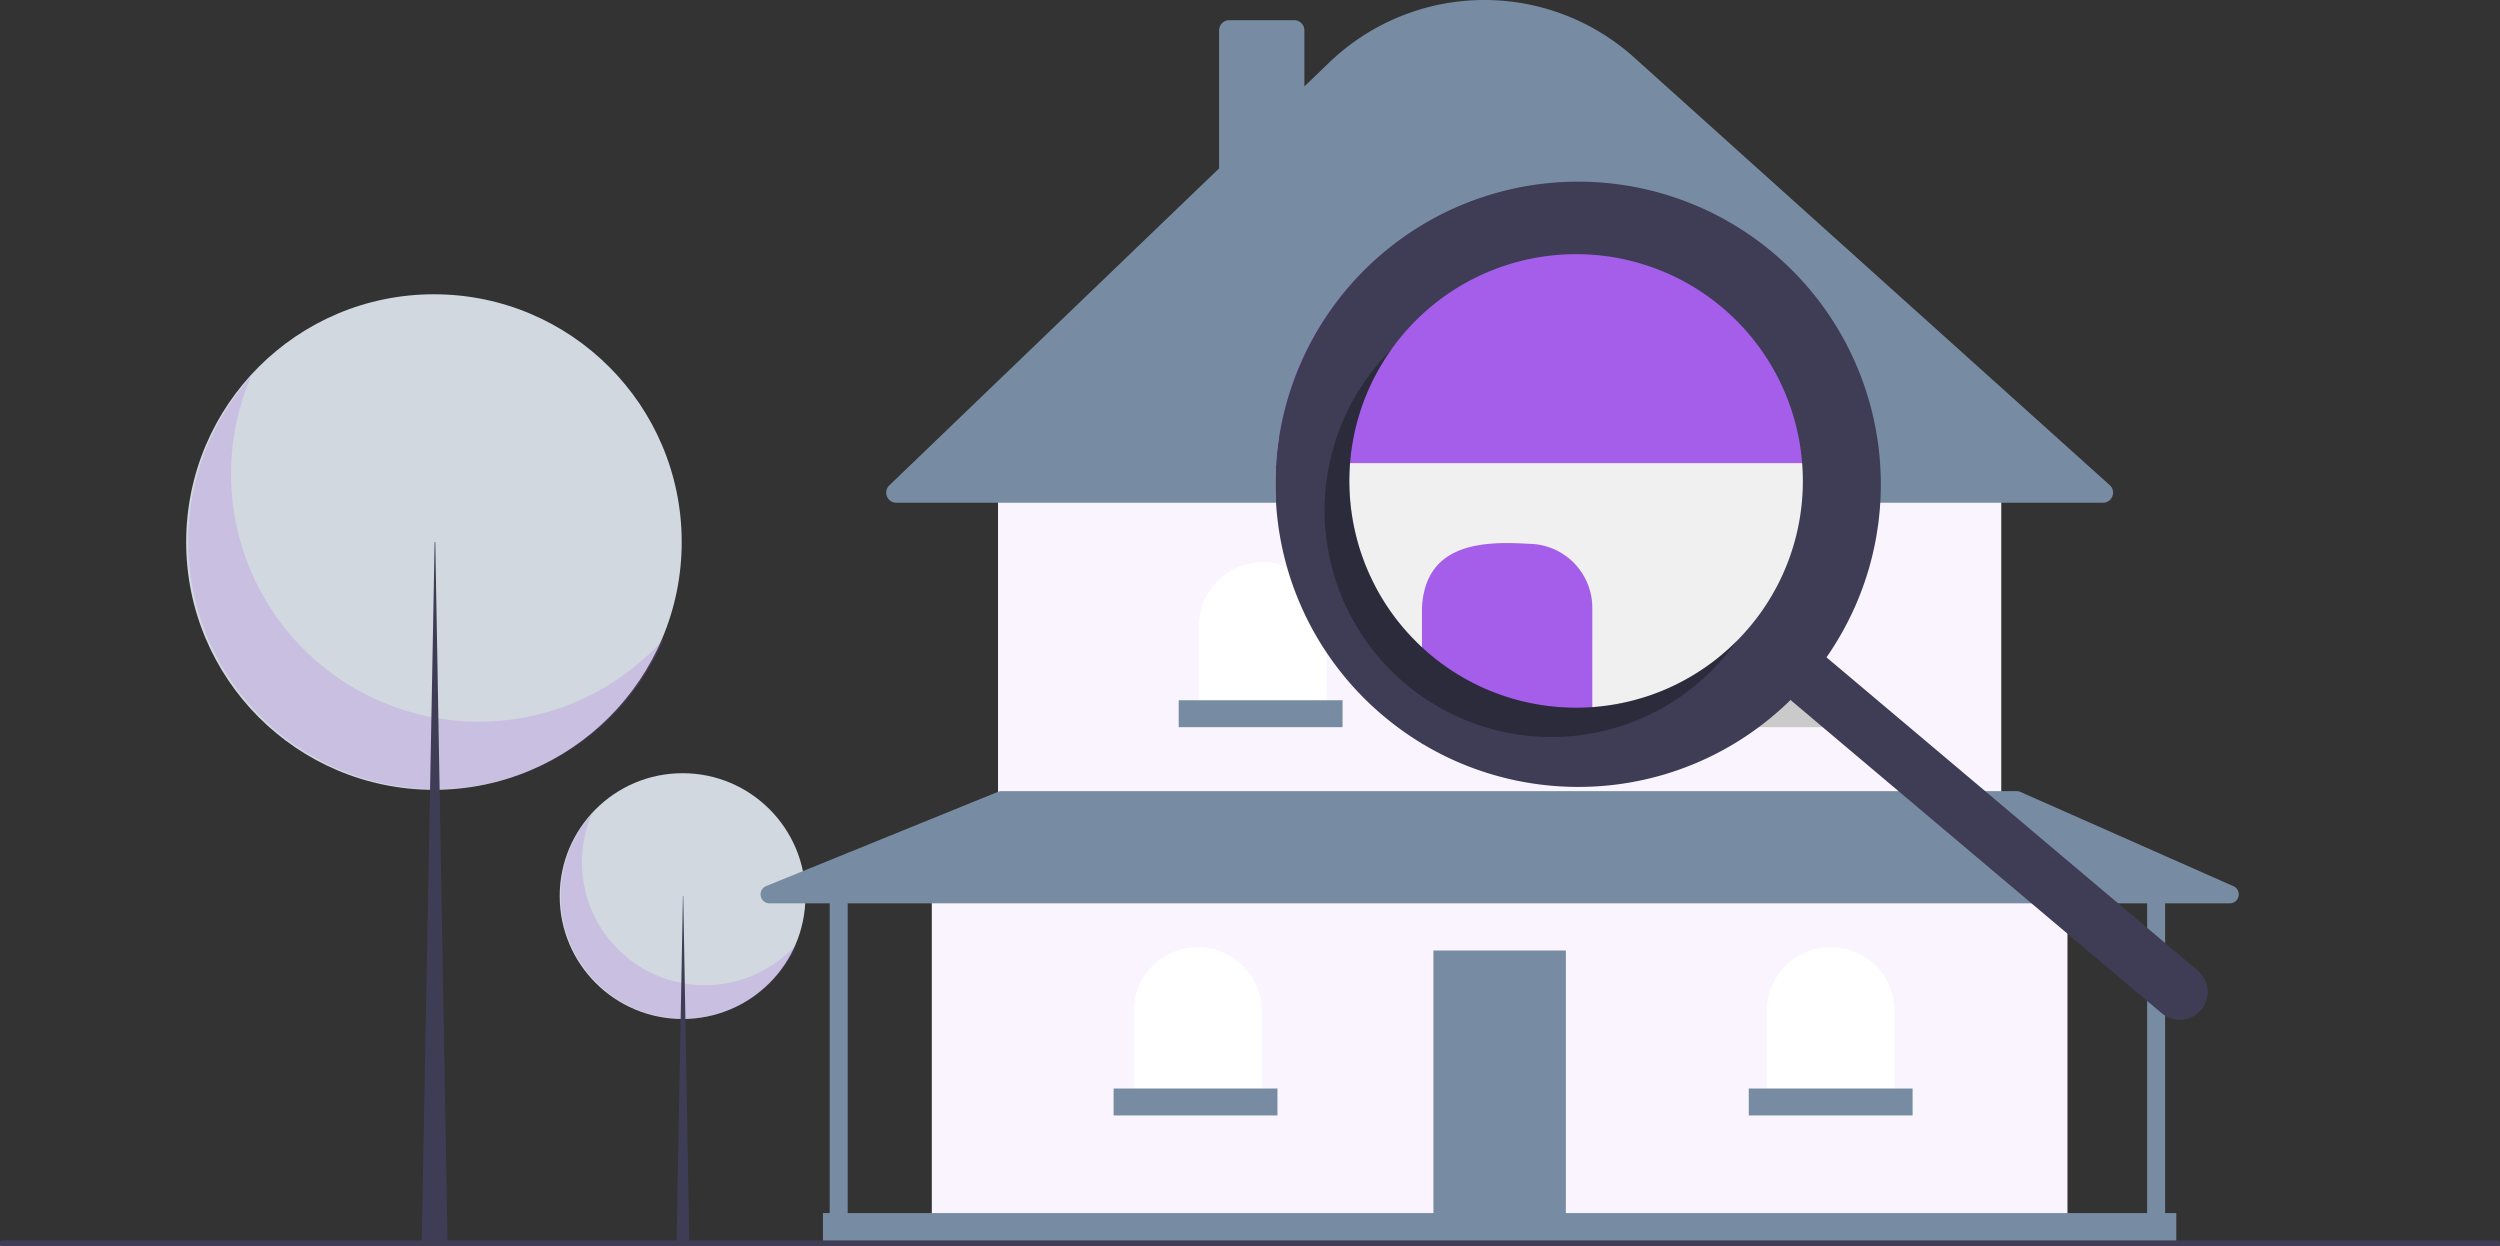 <svg xmlns="http://www.w3.org/2000/svg" width="465" height="231.732" viewBox="0 0 465 231.732"><rect x="0" y="0" width="465" height="231.732" fill="#333333" stroke="none"/><g transform="translate(0 0)"><circle cx="22.857" cy="22.857" r="22.857" transform="translate(104.103 143.816)" fill="#d1d8e0"/><path d="M355.164,519.474a22.859,22.859,0,0,0,38.087,24.191,22.859,22.859,0,1,1-38.087-24.191Z" transform="translate(-245.081 -368.068)" fill="#a55eea" opacity="0.2"/><path d="M247.17,325.819h.062l1.131,64.8h-2.386Z" transform="translate(-120.147 -159.146)" fill="#3f3d56"/><circle cx="46.084" cy="46.084" r="46.084" transform="translate(34.629 54.736)" fill="#d1d8e0"/><path d="M225.613,360.416A46.088,46.088,0,0,0,302.4,409.19a46.088,46.088,0,1,1-76.79-48.774Z" transform="translate(-178.927 -290.376)" fill="#a55eea" opacity="0.2"/><path d="M155.732,197.087h.127l2.279,130.657h-4.811Z" transform="translate(-74.892 -96.267)" fill="#3f3d56"/><rect width="211.231" height="62.618" transform="translate(173.318 163.85)" fill="#f9f4fe"/><rect width="24.63" height="49.677" transform="translate(266.618 176.791)" fill="#778ca3"/><rect width="186.601" height="57.608" transform="translate(185.633 89.961)" fill="#f9f4fe"/><path d="M694.044,317.009H469.607a1.878,1.878,0,0,1-1.3-3.233l61.339-58.959V229.136a1.881,1.881,0,0,1,1.878-1.879h12.106a1.881,1.881,0,0,1,1.878,1.879V239.57l4.633-4.453a41.627,41.627,0,0,1,56.68-.943l88.48,79.56a1.879,1.879,0,0,1-1.256,3.276Z" transform="translate(-302.892 -223.5)" fill="#778ca3"/><path d="M447.816,204.421h0a11.9,11.9,0,0,1,11.9,11.9V232.39H435.919V216.318A11.9,11.9,0,0,1,447.816,204.421Z" transform="translate(-212.924 -99.849)" fill="#fff"/><path d="M533.91,204.829h0a11.9,11.9,0,0,1,11.9,11.9V232.8H522.012V216.726A11.9,11.9,0,0,1,533.91,204.829Z" transform="translate(-254.976 -100.048)" fill="#fff"/><path d="M620,205.237h0a11.9,11.9,0,0,1,11.9,11.9v16.072H608.106V217.134A11.9,11.9,0,0,1,620,205.237Z" transform="translate(-297.029 -100.248)" fill="#fff"/><path d="M654.277,344.373h0a11.9,11.9,0,0,1,11.9,11.9v16.072H642.38V356.27A11.9,11.9,0,0,1,654.277,344.373Z" transform="translate(-313.77 -168.208)" fill="#fff"/><path d="M424.151,344.373h0a11.9,11.9,0,0,1,11.9,11.9v16.072H412.254V356.27A11.9,11.9,0,0,1,424.151,344.373Z" transform="translate(-201.365 -168.208)" fill="#fff"/><path d="M695.984,528.834,656.359,511.3a1.669,1.669,0,0,0-.676-.143H466.84a1.669,1.669,0,0,0-.629.123L423.08,528.814a1.67,1.67,0,0,0,.629,3.217H434.9v57.608h-1.252v5.844H685.37v-5.845h-2.087V532.03h12.025a1.67,1.67,0,0,0,.676-3.2Zm-16.04,60.8h-241.7V532.03h241.7Z" transform="translate(-280.575 -364.006)" fill="#778ca3"/><rect width="30.474" height="5.009" transform="translate(219.238 130.245)" fill="#778ca3"/><rect width="30.474" height="5.009" transform="translate(263.905 130.245)" fill="#cacaca"/><rect width="30.474" height="5.009" transform="translate(308.572 130.245)" fill="#cacaca"/><rect width="30.474" height="5.009" transform="translate(325.27 202.464)" fill="#778ca3"/><rect width="30.474" height="5.009" transform="translate(207.132 202.464)" fill="#778ca3"/><path d="M609.988,675.523H146.012a.512.512,0,1,1,0-1.023H609.988a.512.512,0,1,1,0,1.023Z" transform="translate(-145.5 -443.79)" fill="#3f3d56"/><path d="M719.812,390.348c0,.327-.005.66-.01.987-.005.394-.015.783-.031,1.177-.015.343-.031.68-.051,1.018-.061,1.131-.159,2.256-.292,3.387-.031.286-.066.568-.107.854-.031.22-.061.445-.1.67-.036.251-.072.5-.113.752q-.123.8-.276,1.6c-.051.266-.1.532-.158.8-.107.527-.225,1.059-.348,1.586-.01.041-.021.087-.031.128-.061.261-.123.517-.189.778-.02.077-.036.148-.061.225-.046.194-.1.389-.148.583-.072.271-.143.537-.22.808-.123.42-.245.834-.373,1.253a1.35,1.35,0,0,0-.041.133c-.245.793-.506,1.576-.793,2.353-.148.409-.307.824-.466,1.233s-.322.819-.491,1.223-.333.788-.5,1.177c-.041.092-.082.184-.128.276-.179.4-.363.8-.553,1.192-.005.005-.005.015-.01.02-.148.317-.307.634-.466.946a.038.038,0,0,1-.01.026c-.153.307-.312.614-.476.916l-.261.5-.031.056c-.327.609-.665,1.212-1.023,1.811-.077.133-.153.266-.23.394s-.159.266-.241.394q-.077.138-.169.276c-.107.174-.215.353-.327.527-.02.036-.046.072-.066.107-.194.3-.389.6-.583.9-.24.363-.486.721-.737,1.079l-5.556,8.891-.24-.2-.066-.061h-.005l-.22-.184-.6-.512c-.184.179-.363.358-.547.532-.072.072-.148.138-.22.21-.056.051-.107.1-.164.153a53.568,53.568,0,0,1-35.8,15.219h-.015a58.47,58.47,0,0,1-29.174-6.885c-.2-.1-.394-.2-.588-.322-1.166-.634-2.307-1.3-3.427-2.021-.005-.005-.01-.005-.015-.01q-1.949-1.381-3.806-2.947a56.233,56.233,0,0,1-19.915-45.932c.015-.343.036-.68.061-1.023q.123-1.857.378-3.7c.046-.343.1-.685.148-1.023H719.29q.322,2.348.445,4.722C719.787,388.379,719.812,389.361,719.812,390.348Z" transform="translate(-372.026 -301.246)" fill="#f0f0f0"/><path d="M719.422,337.725a55.295,55.295,0,0,0-109.359,0c-.051.338-.1.68-.148,1.023q-.253,1.842-.378,3.7H719.868Q719.745,340.075,719.422,337.725Z" transform="translate(-372.158 -256.301)" fill="#a55eea"/><path d="M694.205,458.348H662.521V433c.585-11.583,10.485-12.518,19.787-11.9a11.9,11.9,0,0,1,11.9,11.9Z" transform="translate(-398.038 -319.949)" fill="#a55eea"/><path d="M636.506,376.134v.005c0,.005.005.005.01.005Zm-12.743-38.955c-.02.128-.046.256-.067.384.021-.128.046-.256.072-.384Zm-.634,4.722c-.015.194-.031.389-.041.583q.015-.292.046-.583a.744.744,0,0,1,.005-.107c-.005.036-.005.072-.01.107Zm13.377,34.238c0,.005.005.005.01.005l-.01-.01Zm-12.743-38.96c-.02.128-.046.256-.067.384.021-.128.046-.256.072-.384Zm-.675,5.3q.015-.292.046-.583a.743.743,0,0,1,.005-.107c-.005.036-.005.072-.01.107-.015.194-.031.389-.041.583Zm158.039,94.1a3.475,3.475,0,0,0-.317-.3l-.005-.005-25.332-21.378-.655-.552-2.491-2.1-.624-.527-3.55-3-.972-.819-2.01-1.7-1.028-.87-9.7-8.18-5.561-4.691-.747-.629L711.75,378.016c.251-.358.5-.716.737-1.079.194-.3.389-.6.583-.9.02-.036.046-.072.066-.107.113-.174.22-.353.327-.527q.092-.138.169-.276c.082-.128.164-.261.24-.394s.153-.261.23-.394c.358-.6.7-1.2,1.023-1.811l.031-.056.261-.5c.164-.3.322-.609.476-.916a.038.038,0,0,0,.01-.026c.159-.312.317-.629.466-.946.005-.005.005-.015.01-.021.189-.394.373-.788.552-1.192.046-.092.087-.184.128-.276.169-.389.338-.783.5-1.177s.332-.813.491-1.223.317-.824.466-1.233q.422-1.174.793-2.353a1.361,1.361,0,0,1,.041-.133c.128-.419.251-.834.373-1.253.077-.271.148-.537.22-.808.051-.194.1-.389.148-.583.026-.077.041-.148.061-.225.067-.261.128-.517.189-.778.01-.041.02-.087.031-.128.123-.527.24-1.059.348-1.586.056-.266.107-.532.159-.8.1-.532.194-1.064.276-1.6.041-.251.077-.5.113-.752.036-.225.066-.45.1-.67.041-.286.077-.568.107-.854.133-1.131.23-2.256.292-3.387.02-.338.036-.675.051-1.018.015-.394.026-.783.031-1.177.005-.327.01-.66.01-.987,0-.987-.026-1.969-.077-2.957q-.123-2.371-.445-4.722a56.3,56.3,0,0,0-111.406-1.023c-.051.338-.1.68-.148,1.023q-.253,1.842-.379,3.7c-.026.343-.046.68-.061,1.023a56.234,56.234,0,0,0,19.915,45.932q1.857,1.565,3.806,2.947c.005.005.01.005.015.01.435.307.87.609,1.31.905.7.46,1.407.911,2.118,1.34.056.031.113.066.169.1.614.368,1.233.721,1.852,1.064h.005a55.323,55.323,0,0,0,7.157,3.294,56.467,56.467,0,0,0,22.626,3.55h.015a56.147,56.147,0,0,0,25.532-7.556c1.131-.655,2.246-1.356,3.335-2.1.271-.184.547-.374.813-.563.328-.23.655-.471.982-.711.005,0,.005-.005.01-.005a.726.726,0,0,1,.077-.056c.22-.169.445-.338.66-.5.056-.041.113-.082.169-.128a.245.245,0,0,0,.041-.036c.128-.092.251-.194.379-.292s.251-.2.379-.3a.48.48,0,0,0,.061-.046c.143-.118.287-.23.43-.348s.292-.24.43-.358.281-.235.425-.358c.123-.1.251-.21.373-.322.041-.031.077-.066.118-.1a.368.368,0,0,1,.051-.041c.169-.143.333-.292.5-.44.041-.036.077-.072.118-.107.251-.225.5-.45.747-.685l.174-.159c.056-.051.108-.1.164-.153.072-.072.148-.138.22-.21.184-.174.363-.353.547-.532l.6.512.22.184h.005l.066.061.24.2,3.571,3.018.077.066.061.046.4.343.808.686.808.68.118.1,3.76,3.172.522.44,3.627,3.059,18.774,15.843.655.552,25.7,21.68,6.589,5.561,2.45,2.067a5.184,5.184,0,0,0,7.31-.614,5.034,5.034,0,0,0,.865-1.453,5.162,5.162,0,0,0-1.161-5.561ZM632.946,318.006a42.176,42.176,0,0,1,73.638,19.173c.066.343.128.68.184,1.023.21,1.223.363,2.461.455,3.7.026.343.051.68.066,1.023.046.767.066,1.54.066,2.307a41.986,41.986,0,0,1-2.281,13.679v.005a41.952,41.952,0,0,1-7.658,13.495c-.072.082-.143.169-.22.251-.675.8-1.386,1.565-2.118,2.3-.005.005-.01.015-.015.021-.251.251-.507.506-.762.742-.522.506-1.054.987-1.6,1.448q-1.22,1.067-2.5,2c-.286.21-.573.414-.865.619s-.578.4-.87.593c-.583.389-1.177.762-1.775,1.115-.3.179-.6.353-.905.522s-.609.338-.916.5-.614.322-.926.476c-.619.312-1.243.6-1.878.875q-.476.215-.952.4c-.2.082-.394.164-.593.235a1.941,1.941,0,0,1-.24.092q-.161.069-.322.123a.924.924,0,0,1-.107.041c-.22.087-.435.164-.66.24-.322.118-.645.225-.972.327s-.65.21-.977.3-.66.194-.987.281-.66.179-.992.256c-.353.092-.706.174-1.064.251-.312.072-.619.133-.931.189-.292.061-.588.113-.88.164-.409.072-.819.138-1.233.194-.225.036-.445.066-.67.087-.1.015-.189.026-.281.036-.287.041-.573.072-.854.1-.077.005-.148.015-.22.021-.312.031-.629.056-.941.082-.67.046-1.335.077-2.005.092-.338.005-.68.01-1.018.01s-.675-.005-1.013-.015c0,0,0,.005-.005,0s-.005.005-.01,0l-.005,0-.005,0a.088.088,0,0,1-.051,0c-.24,0-.481-.01-.716-.026-.174-.005-.353-.01-.532-.026q-.36-.015-.721-.046c-.077,0-.153-.01-.23-.015a.764.764,0,0,1-.107-.01c-.246-.021-.5-.041-.742-.067-.123-.01-.251-.02-.373-.036-.373-.041-.747-.087-1.115-.138-.419-.051-.839-.113-1.253-.189-.194-.026-.384-.061-.573-.1q-.376-.061-.752-.138c-.261-.051-.522-.1-.783-.164-.21-.046-.424-.092-.634-.143-.1-.02-.2-.046-.3-.072-.537-.128-1.069-.266-1.6-.419-.332-.092-.665-.189-.992-.292-.45-.138-.9-.286-1.34-.445-.174-.056-.343-.118-.517-.184s-.343-.123-.517-.189c-.159-.056-.317-.118-.471-.179-.256-.1-.506-.2-.757-.3-.517-.21-1.023-.43-1.53-.665-.286-.138-.573-.271-.854-.409q-1.665-.806-3.279-1.79c-.266-.159-.532-.327-.8-.5-.333-.2-.655-.419-.977-.634-.179-.123-.353-.24-.527-.363-.322-.225-.639-.455-.951-.686-.164-.118-.327-.24-.486-.363-.568-.43-1.125-.88-1.673-1.34-.261-.22-.522-.445-.778-.675-.107-.092-.215-.189-.322-.286-.123-.113-.245-.22-.363-.338l-.01-.01c-.179-.159-.358-.327-.532-.5-.271-.256-.537-.517-.793-.783s-.522-.532-.772-.8-.5-.537-.742-.813-.486-.547-.721-.829c-.23-.266-.455-.542-.67-.813q-.783-.967-1.494-1.969c-.22-.307-.43-.614-.634-.926-.22-.317-.43-.639-.629-.962s-.409-.65-.6-.982a.108.108,0,0,0-.02-.031c-.384-.65-.752-1.3-1.095-1.969s-.685-1.357-1-2.046c-.159-.343-.312-.691-.455-1.038-.3-.7-.573-1.4-.829-2.113-.128-.343-.245-.685-.363-1.033a.256.256,0,0,0-.021-.066c-.235-.706-.45-1.417-.639-2.133-.005-.01-.005-.02-.01-.031-.1-.353-.189-.706-.271-1.064-.082-.312-.153-.624-.22-.941-.077-.353-.153-.706-.22-1.064-.036-.184-.072-.368-.1-.552-.031-.153-.056-.312-.082-.465s-.051-.312-.077-.471q-.077-.468-.138-.936c-.051-.368-.092-.737-.133-1.11-.046-.445-.087-.89-.123-1.34-.026-.3-.041-.609-.056-.916-.016-.281-.031-.563-.036-.844a.071.071,0,0,1,0-.046.007.007,0,0,1,0-.005.007.007,0,0,1,0-.005c-.005-.005-.005-.005,0-.01a.007.007,0,0,1,0-.01c-.005-.113-.01-.225-.01-.338q-.015-.5-.015-1c0-.3.005-.6.01-.9q.015-.629.046-1.258c0-.092.01-.179.016-.271s.01-.179.015-.271q.015-.292.046-.583a.761.761,0,0,1,.005-.107c.015-.22.036-.44.056-.66.041-.44.092-.885.148-1.325.031-.22.056-.44.092-.66.02-.154.046-.312.072-.471s.046-.317.077-.476c.036-.21.072-.425.112-.639.02-.128.046-.256.072-.384q.146-.767.322-1.535c.118-.517.251-1.028.394-1.54s.292-1.033.455-1.55c.077-.261.159-.517.251-.772.169-.517.348-1.028.547-1.535.092-.251.189-.506.3-.757.2-.506.42-1.013.639-1.509.112-.251.225-.5.348-.752.23-.5.471-.992.732-1.478s.522-.982.8-1.463.563-.962.865-1.437c.138-.235.291-.476.45-.706.307-.471.629-.941.957-1.4C631.483,319.812,632.194,318.9,632.946,318.006ZM623.129,341.9c-.015.194-.031.389-.041.583q.015-.292.046-.583a.743.743,0,0,1,.005-.107C623.134,341.829,623.134,341.865,623.129,341.9Zm.634-4.722c-.02.128-.046.256-.067.384.021-.128.046-.256.072-.384Zm12.743,38.955v.005c0,.005.005.005.01.005Z" transform="translate(-372.026 -255.755)" fill="#3f3d56"/><path d="M646.837,407.239a42.18,42.18,0,0,1-7.157-56.7q-1.21,1.218-2.339,2.552a42.178,42.178,0,1,0,64.47,54.4q1.126-1.335,2.122-2.735A42.18,42.18,0,0,1,646.837,407.239Z" transform="translate(-380.882 -285.552)" opacity="0.3"/></g></svg>